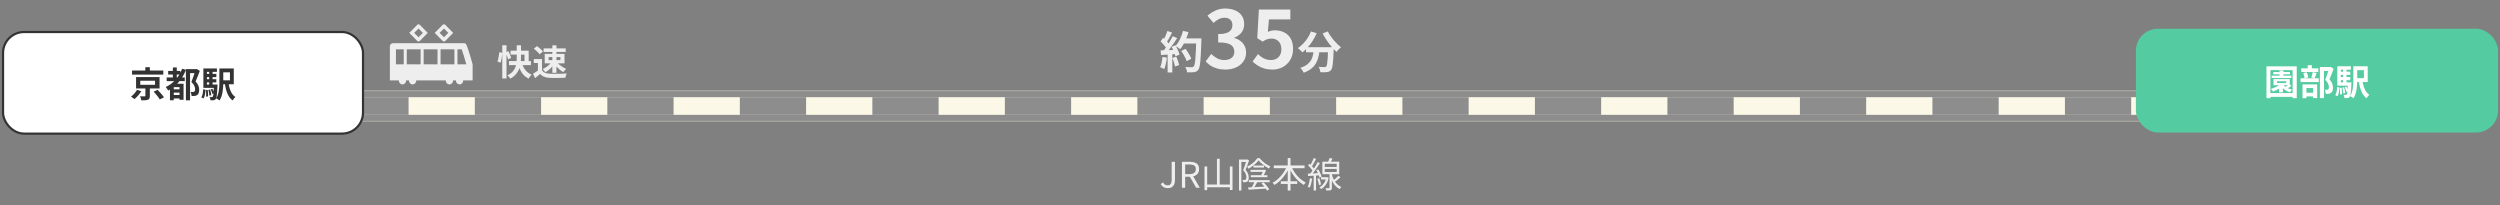 <svg width="1132" height="93" viewBox="0 0 1132 93" fill="none" xmlns="http://www.w3.org/2000/svg">
<rect x="0" y="0" width="1132" height="93" fill="#808080" stroke="none"/>
<mask id="path-1-inside-1_2766_4290" fill="white">
<path d="M147 41H985V55H147V41Z"/>
</mask>
<path d="M147 41H985V55H147V41Z" fill="#FCF8E7"/>
<path d="M147 44H985V38H147V44ZM985 52H147V58H985V52Z" fill="#8D8D8D" mask="url(#path-1-inside-1_2766_4290)"/>
<path d="M155 48H978" stroke="#8D8D8D" stroke-width="8" stroke-dasharray="30 30"/>
<rect x="1.375" y="14.5" width="163" height="46" rx="9.5" fill="white"/>
<rect x="1.375" y="14.5" width="163" height="46" rx="9.5" stroke="#333333"/>
<path d="M59.787 31.952H73.947V33.792H59.787V31.952ZM65.803 30.416H67.851V32.864H65.803V30.416ZM63.515 36.544V38.4H70.203V36.544H63.515ZM61.611 34.896H72.251V40.048H61.611V34.896ZM69.579 41.504L71.339 40.656C72.331 41.664 73.627 43.104 74.251 44.064L72.347 45.024C71.819 44.08 70.587 42.576 69.579 41.504ZM65.835 39.392H67.851V43.44C67.851 44.4 67.659 44.896 66.939 45.168C66.251 45.424 65.291 45.44 63.995 45.44C63.915 44.896 63.643 44.128 63.387 43.616C64.203 43.648 65.227 43.648 65.483 43.632C65.755 43.632 65.835 43.584 65.835 43.376V39.392ZM62.043 40.672L63.995 41.296C63.195 42.576 62.011 43.984 60.875 44.88C60.459 44.512 59.771 44.016 59.323 43.76C60.395 42.976 61.499 41.696 62.043 40.672ZM76.155 32.112H81.691V33.76H76.155V32.112ZM78.075 43.024H82.091V44.576H78.075V43.024ZM78.075 40.464H82.139V41.92H78.075V40.464ZM75.467 35.072H83.659V36.736H75.467V35.072ZM78.267 30.544H80.043V36.176H78.267V30.544ZM82.475 31.12L84.203 31.616C82.571 35.808 79.771 39.056 76.155 41.008C75.947 40.592 75.387 39.792 75.051 39.408C78.491 37.776 81.083 34.896 82.475 31.12ZM78.683 37.92H82.059V39.456H78.683V45.408H76.955V39.024L77.995 37.92H78.683ZM81.291 37.92H83.115V45.184H81.291V37.92ZM84.171 31.312H88.875V33.104H86.059V45.424H84.171V31.312ZM88.427 31.312H88.795L89.083 31.232L90.475 32.096C89.915 33.632 89.195 35.456 88.555 36.88C89.899 38.304 90.187 39.568 90.187 40.624C90.187 41.824 89.915 42.608 89.291 43.024C88.971 43.248 88.587 43.392 88.155 43.44C87.771 43.488 87.259 43.504 86.763 43.472C86.747 42.96 86.555 42.128 86.251 41.616C86.667 41.648 86.987 41.664 87.275 41.648C87.515 41.648 87.755 41.6 87.931 41.504C88.235 41.328 88.347 40.96 88.347 40.416C88.347 39.536 87.979 38.352 86.667 37.12C87.323 35.552 88.075 33.12 88.427 31.968V31.312ZM99.339 30.992H101.099V37.168C101.099 39.712 100.891 43.28 99.403 45.488C99.083 45.184 98.299 44.704 97.867 44.528C99.227 42.48 99.339 39.488 99.339 37.168V30.992ZM103.403 37.264C103.819 40.176 104.715 42.72 106.587 43.92C106.171 44.288 105.595 44.992 105.323 45.488C103.179 43.92 102.267 41.088 101.739 37.52L103.403 37.264ZM100.251 30.992H105.851V38.144H100.251V36.384H104.123V32.752H100.251V30.992ZM93.003 33.456H97.963V34.912H93.003V33.456ZM93.003 35.872H97.963V37.312H93.003V35.872ZM92.091 38.288H97.563V39.776H92.091V38.288ZM94.715 31.92H96.251V39.136H94.715V31.92ZM95.435 40.448L96.187 40.192C96.523 40.832 96.843 41.68 96.955 42.224L96.155 42.528C96.059 41.968 95.739 41.104 95.435 40.448ZM94.331 40.688L95.147 40.544C95.419 41.344 95.627 42.416 95.675 43.12L94.811 43.296C94.779 42.592 94.571 41.504 94.331 40.688ZM93.211 40.8L94.043 40.704C94.187 41.648 94.267 42.864 94.219 43.648L93.339 43.776C93.387 42.96 93.339 41.744 93.211 40.8ZM91.995 40.416L93.051 40.608C92.955 42.144 92.795 43.68 92.123 44.592L91.147 44.064C91.739 43.232 91.931 41.84 91.995 40.416ZM92.091 30.992H98.219V32.544H93.691V38.944H92.091V30.992ZM96.891 38.288H98.491C98.491 38.288 98.475 38.736 98.459 38.944C98.283 42.8 98.107 44.32 97.707 44.816C97.419 45.2 97.147 45.328 96.747 45.392C96.411 45.44 95.883 45.44 95.307 45.424C95.275 44.976 95.131 44.336 94.907 43.92C95.339 43.968 95.707 43.984 95.899 43.984C96.091 43.984 96.219 43.936 96.331 43.776C96.587 43.472 96.763 42.176 96.891 38.56V38.288Z" fill="#333333"/>
<rect x="967.125" y="13" width="164" height="47" rx="10" fill="#54CBA1"/>
<path d="M1028.6 34.264H1037.54V35.336H1028.6V34.264ZM1029.37 32.6H1036.89V33.656H1029.37V32.6ZM1032.18 31.944H1033.93V34.904H1032.18V31.944ZM1031.99 38.632H1033.69V41.8H1031.99V38.632ZM1033.77 38.328C1034.58 39.336 1036.25 40.216 1037.89 40.6C1037.57 40.888 1037.13 41.448 1036.92 41.816C1035.17 41.256 1033.49 40.104 1032.53 38.776L1033.77 38.328ZM1033 37.656L1034.45 38.184C1033.22 39.592 1031.14 40.776 1029.27 41.464C1029.06 41.16 1028.53 40.536 1028.23 40.264C1030.07 39.72 1031.99 38.792 1033 37.656ZM1036.5 38.104L1037.64 38.84C1036.95 39.384 1036.13 39.864 1035.49 40.2L1034.53 39.544C1035.17 39.176 1036.02 38.536 1036.5 38.104ZM1031.01 36.792V37.608H1035.16V36.792H1031.01ZM1029.43 35.832H1036.82V38.568H1029.43V35.832ZM1026.26 30.024H1039.97V44.456H1038.09V31.752H1028.05V44.456H1026.26V30.024ZM1027.4 42.152H1039.11V43.864H1027.4V42.152ZM1050.44 30.328H1055.09V32.136H1052.31V44.44H1050.44V30.328ZM1042.01 30.952H1049.75V32.616H1042.01V30.952ZM1041.67 35.432H1049.94V37.16H1041.67V35.432ZM1044.95 29.528H1046.81V31.992H1044.95V29.528ZM1042.93 33.064L1044.52 32.728C1044.84 33.448 1045.08 34.424 1045.17 35.064L1043.49 35.464C1043.45 34.808 1043.21 33.816 1042.93 33.064ZM1047.22 32.664L1049.01 33.048C1048.66 33.944 1048.34 34.856 1048.05 35.464L1046.55 35.096C1046.81 34.424 1047.09 33.4 1047.22 32.664ZM1043.24 41.992H1048.18V43.656H1043.24V41.992ZM1042.58 38.216H1049.22V44.392H1047.37V39.88H1044.36V44.456H1042.58V38.216ZM1054.6 30.328H1054.97L1055.27 30.264L1056.68 31.144C1056.1 32.696 1055.4 34.536 1054.77 35.912C1056.1 37.336 1056.36 38.6 1056.37 39.672C1056.37 40.856 1056.1 41.64 1055.49 42.056C1055.17 42.28 1054.81 42.408 1054.39 42.472C1054.02 42.52 1053.57 42.52 1053.11 42.504C1053.09 41.976 1052.93 41.16 1052.63 40.632C1052.98 40.648 1053.3 40.664 1053.54 40.648C1053.77 40.648 1053.97 40.6 1054.13 40.504C1054.41 40.328 1054.52 39.976 1054.52 39.416C1054.5 38.552 1054.17 37.384 1052.87 36.136C1053.51 34.6 1054.25 32.12 1054.6 31V30.328ZM1065.59 29.992H1067.35V36.168C1067.35 38.712 1067.14 42.28 1065.65 44.488C1065.33 44.184 1064.55 43.704 1064.12 43.528C1065.48 41.48 1065.59 38.488 1065.59 36.168V29.992ZM1069.65 36.264C1070.07 39.176 1070.97 41.72 1072.84 42.92C1072.42 43.288 1071.85 43.992 1071.57 44.488C1069.43 42.92 1068.52 40.088 1067.99 36.52L1069.65 36.264ZM1066.5 29.992H1072.1V37.144H1066.5V35.384H1070.37V31.752H1066.5V29.992ZM1059.25 32.456H1064.21V33.912H1059.25V32.456ZM1059.25 34.872H1064.21V36.312H1059.25V34.872ZM1058.34 37.288H1063.81V38.776H1058.34V37.288ZM1060.97 30.92H1062.5V38.136H1060.97V30.92ZM1061.69 39.448L1062.44 39.192C1062.77 39.832 1063.09 40.68 1063.21 41.224L1062.41 41.528C1062.31 40.968 1061.99 40.104 1061.69 39.448ZM1060.58 39.688L1061.4 39.544C1061.67 40.344 1061.88 41.416 1061.93 42.12L1061.06 42.296C1061.03 41.592 1060.82 40.504 1060.58 39.688ZM1059.46 39.8L1060.29 39.704C1060.44 40.648 1060.52 41.864 1060.47 42.648L1059.59 42.776C1059.64 41.96 1059.59 40.744 1059.46 39.8ZM1058.25 39.416L1059.3 39.608C1059.21 41.144 1059.05 42.68 1058.37 43.592L1057.4 43.064C1057.99 42.232 1058.18 40.84 1058.25 39.416ZM1058.34 29.992H1064.47V31.544H1059.94V37.944H1058.34V29.992ZM1063.14 37.288H1064.74C1064.74 37.288 1064.73 37.736 1064.71 37.944C1064.53 41.8 1064.36 43.32 1063.96 43.816C1063.67 44.2 1063.4 44.328 1063 44.392C1062.66 44.44 1062.13 44.44 1061.56 44.424C1061.53 43.976 1061.38 43.336 1061.16 42.92C1061.59 42.968 1061.96 42.984 1062.15 42.984C1062.34 42.984 1062.47 42.936 1062.58 42.776C1062.84 42.472 1063.01 41.176 1063.14 37.56V37.288Z" fill="white"/>
<path d="M528.792 85.208C528.045 85.208 527.405 85.053 526.872 84.744C526.349 84.424 525.912 83.96 525.56 83.352L526.616 82.584C526.883 83.064 527.181 83.405 527.512 83.608C527.853 83.811 528.232 83.912 528.648 83.912C529.288 83.912 529.763 83.72 530.072 83.336C530.381 82.941 530.536 82.301 530.536 81.416V73.272H532.024V81.56C532.024 82.232 531.912 82.845 531.688 83.4C531.464 83.955 531.112 84.397 530.632 84.728C530.163 85.048 529.549 85.208 528.792 85.208ZM535.179 85V73.272H538.843C539.643 73.272 540.347 73.379 540.955 73.592C541.573 73.795 542.059 74.136 542.411 74.616C542.763 75.096 542.939 75.741 542.939 76.552C542.939 77.331 542.763 77.981 542.411 78.504C542.059 79.016 541.573 79.4 540.955 79.656C540.347 79.901 539.643 80.024 538.843 80.024H536.651V85H535.179ZM536.651 78.84H538.619C539.536 78.84 540.24 78.653 540.731 78.28C541.221 77.896 541.467 77.32 541.467 76.552C541.467 75.784 541.221 75.245 540.731 74.936C540.24 74.627 539.536 74.472 538.619 74.472H536.651V78.84ZM541.611 85L538.539 79.64L539.707 78.856L543.275 85H541.611ZM551.031 71.896H552.279V84.264H551.031V71.896ZM545.399 75.384H546.615V86.088H545.399V75.384ZM556.871 75.368H558.087V86.024H556.871V75.368ZM546.007 83.56H557.399V84.792H546.007V83.56ZM567.575 74.952H572.343V75.864H567.575V74.952ZM566.247 76.904H572.439V77.816H566.247V76.904ZM566.375 79.336H573.879V80.248H566.375V79.336ZM565.479 81.56H574.903V82.488H565.479V81.56ZM569.895 72.6C569.575 73.037 569.169 73.491 568.679 73.96C568.199 74.429 567.665 74.872 567.079 75.288C566.492 75.704 565.889 76.072 565.271 76.392C565.217 76.253 565.132 76.093 565.015 75.912C564.897 75.731 564.791 75.576 564.695 75.448C565.324 75.16 565.932 74.808 566.519 74.392C567.116 73.976 567.655 73.528 568.135 73.048C568.615 72.568 569.009 72.088 569.319 71.608H570.375C570.78 72.131 571.249 72.632 571.783 73.112C572.316 73.581 572.876 74.008 573.463 74.392C574.06 74.765 574.647 75.075 575.223 75.32C575.116 75.448 575.004 75.608 574.887 75.8C574.769 75.981 574.673 76.147 574.599 76.296C574.033 76.019 573.457 75.683 572.871 75.288C572.284 74.883 571.729 74.451 571.207 73.992C570.695 73.533 570.257 73.069 569.895 72.6ZM572.135 76.904H572.295L572.471 76.84L573.271 77.112C573.1 77.539 572.913 77.96 572.711 78.376C572.519 78.781 572.321 79.165 572.119 79.528L571.095 79.224C571.287 78.872 571.479 78.488 571.671 78.072C571.863 77.656 572.017 77.315 572.135 77.048V76.904ZM565.159 84.856C565.831 84.824 566.62 84.792 567.527 84.76C568.444 84.717 569.42 84.669 570.455 84.616C571.489 84.563 572.535 84.509 573.591 84.456L573.559 85.4C572.577 85.453 571.591 85.512 570.599 85.576C569.607 85.64 568.657 85.699 567.751 85.752C566.855 85.805 566.049 85.848 565.335 85.88L565.159 84.856ZM568.215 81.88L569.383 82.312C569.084 82.845 568.775 83.395 568.455 83.96C568.135 84.525 567.836 85.005 567.559 85.4L566.663 85.016C566.844 84.739 567.031 84.419 567.223 84.056C567.415 83.683 567.596 83.304 567.767 82.92C567.948 82.536 568.097 82.189 568.215 81.88ZM571.191 83.048L572.119 82.536C572.46 82.856 572.796 83.208 573.127 83.592C573.468 83.976 573.777 84.355 574.055 84.728C574.332 85.101 574.551 85.443 574.711 85.752L573.719 86.328C573.569 86.029 573.361 85.688 573.095 85.304C572.828 84.92 572.529 84.531 572.199 84.136C571.868 83.741 571.532 83.379 571.191 83.048ZM561.015 72.248H564.775V73.336H562.087V86.28H561.015V72.248ZM564.423 72.248H564.631L564.807 72.2L565.591 72.664C565.431 73.101 565.26 73.571 565.079 74.072C564.908 74.563 564.727 75.053 564.535 75.544C564.353 76.024 564.172 76.477 563.991 76.904C564.577 77.565 564.961 78.184 565.143 78.76C565.335 79.325 565.431 79.859 565.431 80.36C565.431 80.787 565.377 81.16 565.271 81.48C565.175 81.8 565.015 82.04 564.791 82.2C564.684 82.275 564.556 82.339 564.407 82.392C564.268 82.435 564.119 82.467 563.959 82.488C563.628 82.52 563.271 82.531 562.887 82.52C562.876 82.371 562.844 82.195 562.791 81.992C562.748 81.789 562.679 81.613 562.583 81.464C562.764 81.475 562.935 81.48 563.095 81.48C563.255 81.48 563.393 81.48 563.511 81.48C563.724 81.469 563.895 81.421 564.023 81.336C564.151 81.24 564.236 81.096 564.279 80.904C564.332 80.701 564.359 80.483 564.359 80.248C564.359 79.8 564.257 79.315 564.055 78.792C563.863 78.259 563.479 77.677 562.903 77.048C563.052 76.685 563.196 76.301 563.335 75.896C563.484 75.48 563.623 75.075 563.751 74.68C563.889 74.275 564.012 73.891 564.119 73.528C564.236 73.165 564.337 72.851 564.423 72.584V72.248ZM576.759 74.936H590.711V76.152H576.759V74.936ZM579.943 82.072H587.399V83.288H579.943V82.072ZM583.079 71.576H584.343V86.28H583.079V71.576ZM582.695 75.336L583.783 75.688C583.303 76.819 582.716 77.901 582.023 78.936C581.329 79.96 580.561 80.888 579.719 81.72C578.876 82.541 577.996 83.219 577.079 83.752C577.015 83.656 576.929 83.549 576.823 83.432C576.716 83.304 576.609 83.181 576.503 83.064C576.407 82.947 576.311 82.845 576.215 82.76C576.887 82.408 577.537 81.971 578.167 81.448C578.807 80.925 579.409 80.339 579.975 79.688C580.551 79.027 581.068 78.328 581.527 77.592C581.985 76.856 582.375 76.104 582.695 75.336ZM584.727 75.384C585.153 76.397 585.703 77.379 586.375 78.328C587.047 79.267 587.799 80.115 588.631 80.872C589.473 81.619 590.353 82.216 591.271 82.664C591.175 82.749 591.068 82.851 590.951 82.968C590.844 83.085 590.737 83.213 590.631 83.352C590.524 83.48 590.433 83.603 590.359 83.72C589.431 83.197 588.54 82.531 587.687 81.72C586.844 80.899 586.081 79.976 585.399 78.952C584.716 77.928 584.14 76.861 583.671 75.752L584.727 75.384ZM606.007 79.56L606.983 80.264C606.545 80.659 606.076 81.064 605.575 81.48C605.073 81.885 604.609 82.227 604.183 82.504L603.447 81.944C603.724 81.731 604.017 81.485 604.327 81.208C604.647 80.931 604.956 80.648 605.255 80.36C605.553 80.072 605.804 79.805 606.007 79.56ZM602.039 71.544L603.367 71.8C603.185 72.184 602.988 72.568 602.775 72.952C602.561 73.325 602.364 73.651 602.183 73.928L601.175 73.672C601.324 73.373 601.484 73.021 601.655 72.616C601.825 72.211 601.953 71.853 602.039 71.544ZM599.863 76.488V77.88H605.255V76.488H599.863ZM599.863 74.184V75.576H605.255V74.184H599.863ZM598.759 73.208H606.407V78.872H598.759V73.208ZM601.991 78.344H603.079V84.984C603.079 85.293 603.041 85.528 602.967 85.688C602.903 85.859 602.769 85.992 602.567 86.088C602.364 86.173 602.097 86.221 601.767 86.232C601.436 86.253 601.02 86.264 600.519 86.264C600.497 86.115 600.455 85.939 600.391 85.736C600.327 85.544 600.257 85.368 600.183 85.208C600.545 85.219 600.871 85.224 601.159 85.224C601.447 85.224 601.639 85.224 601.735 85.224C601.841 85.213 601.911 85.192 601.943 85.16C601.975 85.128 601.991 85.069 601.991 84.984V78.344ZM598.151 80.248H600.823V81.272H598.151V80.248ZM600.551 80.248H600.775L600.967 80.216L601.623 80.488C601.345 81.768 600.903 82.829 600.295 83.672C599.697 84.515 598.999 85.165 598.199 85.624C598.156 85.539 598.087 85.443 597.991 85.336C597.905 85.229 597.809 85.128 597.703 85.032C597.607 84.936 597.521 84.861 597.447 84.808C598.193 84.403 598.839 83.837 599.383 83.112C599.927 82.387 600.316 81.496 600.551 80.44V80.248ZM602.951 78.424C603.057 78.989 603.217 79.571 603.431 80.168C603.644 80.765 603.921 81.347 604.263 81.912C604.604 82.477 605.025 83 605.527 83.48C606.039 83.949 606.641 84.339 607.335 84.648C607.26 84.723 607.175 84.819 607.079 84.936C606.993 85.043 606.908 85.155 606.823 85.272C606.737 85.4 606.663 85.517 606.599 85.624C605.916 85.272 605.324 84.84 604.823 84.328C604.332 83.816 603.916 83.267 603.575 82.68C603.244 82.083 602.972 81.491 602.759 80.904C602.556 80.307 602.396 79.747 602.279 79.224L602.951 78.424ZM594.855 71.56L595.911 71.96C595.719 72.355 595.505 72.765 595.271 73.192C595.047 73.619 594.817 74.035 594.583 74.44C594.359 74.835 594.145 75.181 593.943 75.48L593.111 75.112C593.313 74.803 593.521 74.44 593.735 74.024C593.959 73.608 594.167 73.181 594.359 72.744C594.561 72.307 594.727 71.912 594.855 71.56ZM596.647 73.384L597.655 73.864C597.292 74.451 596.887 75.08 596.439 75.752C595.991 76.413 595.537 77.053 595.079 77.672C594.631 78.291 594.204 78.829 593.799 79.288L593.063 78.872C593.361 78.52 593.676 78.12 594.007 77.672C594.337 77.213 594.663 76.739 594.983 76.248C595.303 75.747 595.607 75.251 595.895 74.76C596.183 74.269 596.433 73.811 596.647 73.384ZM592.311 74.904L592.935 74.136C593.223 74.392 593.511 74.675 593.799 74.984C594.097 75.293 594.369 75.597 594.615 75.896C594.86 76.195 595.052 76.467 595.191 76.712L594.519 77.608C594.38 77.352 594.188 77.064 593.943 76.744C593.708 76.424 593.447 76.104 593.159 75.784C592.871 75.464 592.588 75.171 592.311 74.904ZM596.023 77.048L596.903 76.696C597.127 77.037 597.34 77.411 597.543 77.816C597.745 78.221 597.927 78.616 598.087 79C598.257 79.373 598.38 79.704 598.455 79.992L597.495 80.44C597.431 80.131 597.319 79.784 597.159 79.4C597.009 79.005 596.839 78.605 596.647 78.2C596.455 77.784 596.247 77.4 596.023 77.048ZM592.167 78.632C592.86 78.6 593.681 78.563 594.631 78.52C595.591 78.467 596.572 78.413 597.575 78.36V79.368C596.636 79.432 595.703 79.496 594.775 79.56C593.857 79.613 593.036 79.661 592.311 79.704L592.167 78.632ZM596.455 80.92L597.335 80.664C597.537 81.112 597.713 81.603 597.863 82.136C598.023 82.669 598.129 83.133 598.183 83.528L597.239 83.816C597.207 83.421 597.116 82.957 596.967 82.424C596.817 81.88 596.647 81.379 596.455 80.92ZM593.143 80.712L594.151 80.872C594.044 81.629 593.895 82.376 593.703 83.112C593.521 83.837 593.308 84.456 593.063 84.968C592.999 84.925 592.908 84.877 592.791 84.824C592.673 84.76 592.556 84.701 592.439 84.648C592.321 84.595 592.22 84.552 592.135 84.52C592.401 84.029 592.615 83.448 592.775 82.776C592.935 82.093 593.057 81.405 593.143 80.712ZM594.839 79.112H595.895V86.28H594.839V79.112Z" fill="#EEEEEE"/>
<path d="M534.86 23.06L536.8 22.1C537.147 22.553 537.493 23.053 537.84 23.6C538.187 24.133 538.5 24.667 538.78 25.2C539.06 25.72 539.267 26.193 539.4 26.62L537.32 27.7C537.2 27.287 537.007 26.813 536.74 26.28C536.487 25.733 536.193 25.18 535.86 24.62C535.54 24.06 535.207 23.54 534.86 23.06ZM535.54 17.4H542.72V19.68H535.54V17.4ZM541.68 17.4H544C544 17.4 544 17.473 544 17.62C544 17.767 544 17.927 544 18.1C544 18.273 543.993 18.413 543.98 18.52C543.913 20.72 543.84 22.593 543.76 24.14C543.693 25.673 543.607 26.94 543.5 27.94C543.393 28.94 543.267 29.727 543.12 30.3C542.987 30.873 542.813 31.293 542.6 31.56C542.32 31.947 542.027 32.213 541.72 32.36C541.427 32.507 541.067 32.613 540.64 32.68C540.28 32.733 539.813 32.76 539.24 32.76C538.68 32.76 538.1 32.753 537.5 32.74C537.487 32.393 537.407 31.987 537.26 31.52C537.113 31.067 536.927 30.667 536.7 30.32C537.34 30.373 537.927 30.407 538.46 30.42C538.993 30.433 539.387 30.44 539.64 30.44C539.853 30.44 540.02 30.413 540.14 30.36C540.273 30.307 540.4 30.22 540.52 30.1C540.68 29.927 540.82 29.573 540.94 29.04C541.06 28.507 541.16 27.76 541.24 26.8C541.333 25.827 541.413 24.607 541.48 23.14C541.56 21.673 541.627 19.92 541.68 17.88V17.4ZM535.66 13.98L538.14 14.54C537.86 15.527 537.52 16.5 537.12 17.46C536.733 18.407 536.307 19.293 535.84 20.12C535.373 20.947 534.887 21.667 534.38 22.28C534.22 22.133 534.013 21.967 533.76 21.78C533.507 21.593 533.24 21.413 532.96 21.24C532.68 21.067 532.44 20.927 532.24 20.82C532.76 20.287 533.233 19.66 533.66 18.94C534.087 18.207 534.467 17.42 534.8 16.58C535.147 15.727 535.433 14.86 535.66 13.98ZM528.6 14.02L530.72 14.76C530.453 15.28 530.173 15.813 529.88 16.36C529.587 16.893 529.3 17.413 529.02 17.92C528.74 18.413 528.467 18.847 528.2 19.22L526.58 18.56C526.82 18.147 527.067 17.68 527.32 17.16C527.573 16.627 527.813 16.087 528.04 15.54C528.267 14.993 528.453 14.487 528.6 14.02ZM531 16.4L533.04 17.24C532.547 18 532.013 18.8 531.44 19.64C530.867 20.467 530.287 21.26 529.7 22.02C529.113 22.78 528.567 23.447 528.06 24.02L526.6 23.28C526.987 22.827 527.38 22.313 527.78 21.74C528.18 21.167 528.573 20.573 528.96 19.96C529.36 19.347 529.733 18.733 530.08 18.12C530.44 17.493 530.747 16.92 531 16.4ZM525.52 18.76L526.66 17.12C527.007 17.413 527.367 17.747 527.74 18.12C528.113 18.48 528.453 18.84 528.76 19.2C529.08 19.56 529.32 19.893 529.48 20.2L528.26 22.06C528.1 21.753 527.867 21.407 527.56 21.02C527.267 20.62 526.94 20.227 526.58 19.84C526.22 19.44 525.867 19.08 525.52 18.76ZM530.52 21.22L532.22 20.48C532.487 20.92 532.747 21.393 533 21.9C533.253 22.407 533.473 22.907 533.66 23.4C533.847 23.88 533.987 24.313 534.08 24.7L532.24 25.54C532.16 25.167 532.033 24.733 531.86 24.24C531.687 23.733 531.48 23.22 531.24 22.7C531.013 22.167 530.773 21.673 530.52 21.22ZM525.52 22.82C526.44 22.793 527.547 22.753 528.84 22.7C530.147 22.647 531.473 22.587 532.82 22.52L532.8 24.42C531.547 24.513 530.3 24.607 529.06 24.7C527.82 24.78 526.707 24.847 525.72 24.9L525.52 22.82ZM530.86 26.22L532.62 25.64C532.9 26.24 533.16 26.893 533.4 27.6C533.64 28.307 533.813 28.92 533.92 29.44L532.06 30.12C531.967 29.587 531.807 28.96 531.58 28.24C531.353 27.507 531.113 26.833 530.86 26.22ZM526.38 25.76L528.36 26.12C528.253 27.08 528.093 28.027 527.88 28.96C527.667 29.893 527.42 30.68 527.14 31.32C527.007 31.227 526.827 31.12 526.6 31C526.373 30.893 526.14 30.787 525.9 30.68C525.673 30.573 525.473 30.493 525.3 30.44C525.593 29.84 525.827 29.127 526 28.3C526.173 27.46 526.3 26.613 526.38 25.76ZM528.7 23.88H530.82V32.8H528.7V23.88ZM554.828 31.504C553.436 31.504 552.188 31.336 551.084 31C549.98 30.688 548.996 30.256 548.132 29.704C547.292 29.128 546.56 28.492 545.936 27.796L548.42 24.448C549.236 25.192 550.124 25.84 551.084 26.392C552.068 26.92 553.16 27.184 554.36 27.184C555.272 27.184 556.064 27.04 556.736 26.752C557.432 26.464 557.96 26.044 558.32 25.492C558.704 24.94 558.896 24.268 558.896 23.476C558.896 22.588 558.68 21.832 558.248 21.208C557.84 20.56 557.108 20.068 556.052 19.732C554.996 19.396 553.508 19.228 551.588 19.228V15.412C553.22 15.412 554.504 15.244 555.44 14.908C556.376 14.548 557.036 14.068 557.42 13.468C557.828 12.844 558.032 12.136 558.032 11.344C558.032 10.312 557.72 9.508 557.096 8.932C556.472 8.332 555.596 8.032 554.468 8.032C553.532 8.032 552.656 8.248 551.84 8.68C551.048 9.088 550.256 9.652 549.464 10.372L546.728 7.096C547.904 6.112 549.14 5.332 550.436 4.756C551.732 4.156 553.16 3.856 554.72 3.856C556.424 3.856 557.924 4.132 559.22 4.684C560.54 5.236 561.56 6.04 562.28 7.096C563 8.152 563.36 9.436 563.36 10.948C563.36 12.388 562.976 13.624 562.208 14.656C561.44 15.688 560.348 16.48 558.932 17.032V17.212C559.916 17.476 560.804 17.908 561.596 18.508C562.412 19.084 563.048 19.816 563.504 20.704C563.984 21.592 564.224 22.624 564.224 23.8C564.224 25.408 563.792 26.788 562.928 27.94C562.088 29.092 560.948 29.98 559.508 30.604C558.092 31.204 556.532 31.504 554.828 31.504ZM576.206 31.504C574.79 31.504 573.53 31.336 572.426 31C571.322 30.664 570.338 30.22 569.474 29.668C568.61 29.116 567.842 28.516 567.17 27.868L569.618 24.484C570.122 24.988 570.662 25.444 571.238 25.852C571.838 26.26 572.486 26.584 573.182 26.824C573.902 27.064 574.67 27.184 575.486 27.184C576.398 27.184 577.202 26.992 577.898 26.608C578.618 26.224 579.182 25.672 579.59 24.952C579.998 24.208 580.202 23.32 580.202 22.288C580.202 20.752 579.782 19.564 578.942 18.724C578.126 17.884 577.046 17.464 575.702 17.464C574.934 17.464 574.274 17.572 573.722 17.788C573.17 17.98 572.498 18.328 571.706 18.832L569.294 17.284L570.014 4.324H584.27V8.788H574.586L574.082 14.44C574.61 14.2 575.126 14.02 575.63 13.9C576.134 13.78 576.686 13.72 577.286 13.72C578.774 13.72 580.142 14.02 581.39 14.62C582.638 15.196 583.634 16.108 584.378 17.356C585.122 18.604 585.494 20.2 585.494 22.144C585.494 24.112 585.05 25.804 584.162 27.22C583.298 28.612 582.158 29.68 580.742 30.424C579.35 31.144 577.838 31.504 576.206 31.504ZM591.369 21.36H602.189V23.68H591.369V21.36ZM601.389 21.36H603.909C603.909 21.36 603.909 21.427 603.909 21.56C603.909 21.68 603.909 21.827 603.909 22C603.909 22.16 603.902 22.293 603.889 22.4C603.835 23.907 603.775 25.207 603.709 26.3C603.642 27.38 603.562 28.28 603.469 29C603.389 29.72 603.289 30.293 603.169 30.72C603.049 31.147 602.902 31.467 602.729 31.68C602.462 32 602.182 32.227 601.889 32.36C601.609 32.493 601.275 32.587 600.889 32.64C600.555 32.693 600.115 32.72 599.569 32.72C599.022 32.733 598.449 32.727 597.849 32.7C597.835 32.34 597.755 31.927 597.609 31.46C597.462 31.007 597.282 30.613 597.069 30.28C597.629 30.32 598.149 30.347 598.629 30.36C599.109 30.373 599.469 30.38 599.709 30.38C599.895 30.38 600.049 30.367 600.169 30.34C600.289 30.3 600.409 30.22 600.529 30.1C600.689 29.927 600.815 29.547 600.909 28.96C601.015 28.36 601.109 27.48 601.189 26.32C601.269 25.147 601.335 23.633 601.389 21.78V21.36ZM593.609 14.26L596.209 15.02C595.715 16.18 595.122 17.3 594.429 18.38C593.749 19.46 593.009 20.453 592.209 21.36C591.422 22.267 590.602 23.053 589.749 23.72C589.602 23.547 589.402 23.34 589.149 23.1C588.895 22.847 588.635 22.6 588.369 22.36C588.115 22.12 587.889 21.927 587.689 21.78C588.515 21.22 589.302 20.553 590.049 19.78C590.809 18.993 591.495 18.133 592.109 17.2C592.722 16.253 593.222 15.273 593.609 14.26ZM601.229 14.22C601.549 14.86 601.935 15.513 602.389 16.18C602.842 16.847 603.335 17.5 603.869 18.14C604.415 18.767 604.969 19.36 605.529 19.92C606.102 20.48 606.662 20.967 607.209 21.38C606.995 21.54 606.755 21.753 606.489 22.02C606.235 22.273 605.989 22.533 605.749 22.8C605.522 23.067 605.329 23.313 605.169 23.54C604.609 23.02 604.042 22.44 603.469 21.8C602.895 21.147 602.329 20.46 601.769 19.74C601.222 19.007 600.702 18.253 600.209 17.48C599.715 16.693 599.269 15.92 598.869 15.16L601.229 14.22ZM594.929 22.04H597.549C597.455 23.16 597.302 24.253 597.089 25.32C596.875 26.387 596.522 27.393 596.029 28.34C595.549 29.287 594.849 30.153 593.929 30.94C593.022 31.713 591.822 32.373 590.329 32.92C590.235 32.693 590.102 32.447 589.929 32.18C589.755 31.913 589.569 31.647 589.369 31.38C589.169 31.127 588.969 30.907 588.769 30.72C590.115 30.293 591.182 29.767 591.969 29.14C592.755 28.5 593.349 27.807 593.749 27.06C594.149 26.3 594.422 25.493 594.569 24.64C594.729 23.787 594.849 22.92 594.929 22.04Z" fill="#EEEEEE"/>
<path d="M227.432 20.509H229.336V35.533H227.432V20.509ZM226.04 23.677L227.432 23.869C227.411 24.328 227.363 24.829 227.288 25.373C227.224 25.917 227.139 26.456 227.032 26.989C226.936 27.512 226.824 27.976 226.696 28.381L225.272 27.885C225.4 27.523 225.512 27.101 225.608 26.621C225.715 26.131 225.805 25.629 225.88 25.117C225.955 24.605 226.008 24.125 226.04 23.677ZM228.904 23.709L230.216 23.165C230.376 23.485 230.536 23.832 230.696 24.205C230.867 24.579 231.016 24.941 231.144 25.293C231.283 25.645 231.384 25.955 231.448 26.221L230.056 26.877C230.003 26.6 229.912 26.28 229.784 25.917C229.667 25.555 229.533 25.181 229.384 24.797C229.235 24.403 229.075 24.04 228.904 23.709ZM231.192 22.941H239.384V28.653H237.512V24.717H231.192V22.941ZM230.472 27.661H240.392V29.485H230.472V27.661ZM236.136 28.045C236.371 28.92 236.685 29.736 237.08 30.493C237.485 31.24 237.987 31.896 238.584 32.461C239.192 33.027 239.912 33.469 240.744 33.789C240.584 33.917 240.419 34.088 240.248 34.301C240.077 34.515 239.912 34.733 239.752 34.957C239.592 35.181 239.464 35.395 239.368 35.597C238.461 35.16 237.688 34.595 237.048 33.901C236.419 33.197 235.891 32.381 235.464 31.453C235.037 30.525 234.685 29.496 234.408 28.365L236.136 28.045ZM233.976 20.509H235.912V26.189C235.912 26.84 235.875 27.507 235.8 28.189C235.725 28.872 235.592 29.555 235.4 30.237C235.219 30.92 234.947 31.581 234.584 32.221C234.232 32.861 233.768 33.475 233.192 34.061C232.627 34.637 231.933 35.16 231.112 35.629C231.027 35.48 230.904 35.315 230.744 35.133C230.584 34.952 230.413 34.765 230.232 34.573C230.051 34.392 229.885 34.248 229.736 34.141C230.536 33.747 231.197 33.309 231.72 32.829C232.243 32.339 232.653 31.821 232.952 31.277C233.261 30.733 233.485 30.173 233.624 29.597C233.773 29.021 233.869 28.445 233.912 27.869C233.955 27.283 233.976 26.723 233.976 26.189V20.509ZM245.432 26.749V32.653H243.56V28.525H241.704V26.749H245.432ZM245.432 31.821C245.763 32.344 246.227 32.728 246.824 32.973C247.421 33.219 248.136 33.357 248.968 33.389C249.437 33.411 249.992 33.427 250.632 33.437C251.283 33.437 251.965 33.432 252.68 33.421C253.395 33.411 254.093 33.389 254.776 33.357C255.469 33.325 256.083 33.288 256.616 33.245C256.552 33.395 256.477 33.587 256.392 33.821C256.307 34.056 256.227 34.296 256.152 34.541C256.088 34.787 256.04 35.005 256.008 35.197C255.528 35.229 254.979 35.251 254.36 35.261C253.741 35.283 253.107 35.293 252.456 35.293C251.805 35.304 251.176 35.304 250.568 35.293C249.96 35.283 249.416 35.267 248.936 35.245C247.955 35.203 247.117 35.048 246.424 34.781C245.731 34.525 245.117 34.088 244.584 33.469C244.232 33.768 243.869 34.077 243.496 34.397C243.133 34.717 242.733 35.048 242.296 35.389L241.352 33.389C241.725 33.165 242.115 32.92 242.52 32.653C242.925 32.387 243.315 32.109 243.688 31.821H245.432ZM241.72 22.045L243.144 20.893C243.475 21.107 243.811 21.357 244.152 21.645C244.493 21.923 244.813 22.211 245.112 22.509C245.411 22.797 245.651 23.064 245.832 23.309L244.312 24.589C244.152 24.333 243.928 24.056 243.64 23.757C243.363 23.459 243.053 23.16 242.712 22.861C242.371 22.552 242.04 22.28 241.72 22.045ZM248.408 25.853V27.229H253.752V25.853H248.408ZM246.648 24.381H255.608V28.685H246.648V24.381ZM246.136 21.901H256.152V23.501H246.136V21.901ZM250.104 20.525H251.96V32.973H250.104V20.525ZM249.592 28.205L250.984 28.701C250.685 29.245 250.323 29.773 249.896 30.285C249.469 30.787 249 31.251 248.488 31.677C247.976 32.093 247.453 32.435 246.92 32.701C246.835 32.552 246.717 32.387 246.568 32.205C246.429 32.024 246.28 31.848 246.12 31.677C245.971 31.507 245.832 31.363 245.704 31.245C246.216 31.043 246.717 30.781 247.208 30.461C247.699 30.141 248.152 29.789 248.568 29.405C248.984 29.011 249.325 28.611 249.592 28.205ZM252.184 28.189C252.493 28.573 252.877 28.957 253.336 29.341C253.795 29.715 254.291 30.061 254.824 30.381C255.357 30.701 255.88 30.963 256.392 31.165C256.253 31.283 256.099 31.432 255.928 31.613C255.768 31.784 255.613 31.965 255.464 32.157C255.315 32.339 255.192 32.509 255.096 32.669C254.584 32.392 254.061 32.045 253.528 31.629C253.005 31.203 252.515 30.744 252.056 30.253C251.597 29.752 251.197 29.251 250.856 28.749L252.184 28.189Z" fill="#EEEEEE"/>
<path d="M176.532 21.019C176.532 20.617 176.692 20.251 176.953 19.989C177.214 19.725 177.573 19.561 177.97 19.561H210.012C210.408 19.561 210.73 19.595 211.028 19.989C211.73 20.911 214 29.103 214 29.103V36.357V36.379V36.391H210.102L209.721 36.392C209.726 36.446 209.729 36.501 209.729 36.557C209.729 37.472 208.997 38.214 208.094 38.214C207.191 38.214 206.459 37.472 206.459 36.557C206.459 36.501 206.462 36.445 206.468 36.391H205.237L205.125 36.392C205.13 36.446 205.133 36.501 205.133 36.557C205.133 37.472 204.401 38.214 203.498 38.214C202.595 38.214 201.864 37.472 201.864 36.557C201.864 36.501 201.866 36.445 201.872 36.391H189.674L188.455 36.392C188.46 36.446 188.463 36.501 188.463 36.557C188.463 37.472 187.731 38.214 186.828 38.214C185.925 38.214 185.194 37.472 185.194 36.557C185.194 36.501 185.196 36.445 185.202 36.391H183.972L183.859 36.392C183.864 36.446 183.867 36.501 183.867 36.557C183.867 37.472 183.136 38.214 182.232 38.214C181.33 38.214 180.598 37.472 180.598 36.557C180.598 36.501 180.601 36.445 180.606 36.391H176.556H176.544H176.532V21.019ZM179.278 22.344V29.137H182.809V22.344H179.278ZM184.182 22.344V29.137H190.46V22.344H184.182ZM191.833 29.137H198.11V22.344H191.833V29.128V29.137ZM199.483 22.344V29.137H205.761V22.344H199.483ZM211.155 29.134C210.382 26.394 209.558 23.714 209.068 22.344H207.134V29.128V29.137H210.308L211.155 29.134Z" fill="#EEEEEE"/>
<path d="M201.039 18.781C201.034 18.781 201.029 18.779 201.024 18.778C201.019 18.779 201.014 18.781 201.009 18.781C200.808 18.781 200.607 18.704 200.454 18.549L196.859 14.906L196.851 14.898L196.843 14.889L200.454 11.23C200.611 11.071 200.818 10.996 201.024 11C201.23 10.996 201.437 11.071 201.594 11.23L205.205 14.889L201.594 18.548C201.441 18.704 201.24 18.781 201.039 18.781ZM202.986 14.889L201.024 12.902L199.063 14.889L201.024 16.877L202.986 14.889Z" fill="#EEEEEE"/>
<path d="M189.524 18.781C189.518 18.781 189.514 18.779 189.508 18.778C189.503 18.779 189.498 18.781 189.493 18.781C189.292 18.781 189.092 18.704 188.938 18.548L185.327 14.889L188.938 11.23C189.096 11.071 189.302 10.996 189.508 11C189.714 10.996 189.921 11.071 190.078 11.23L193.689 14.889L190.078 18.548C189.925 18.704 189.725 18.781 189.524 18.781ZM187.547 14.889L189.508 16.877L191.47 14.889L189.508 12.902L187.547 14.889L187.547 14.889Z" fill="#EEEEEE"/>
</svg>
